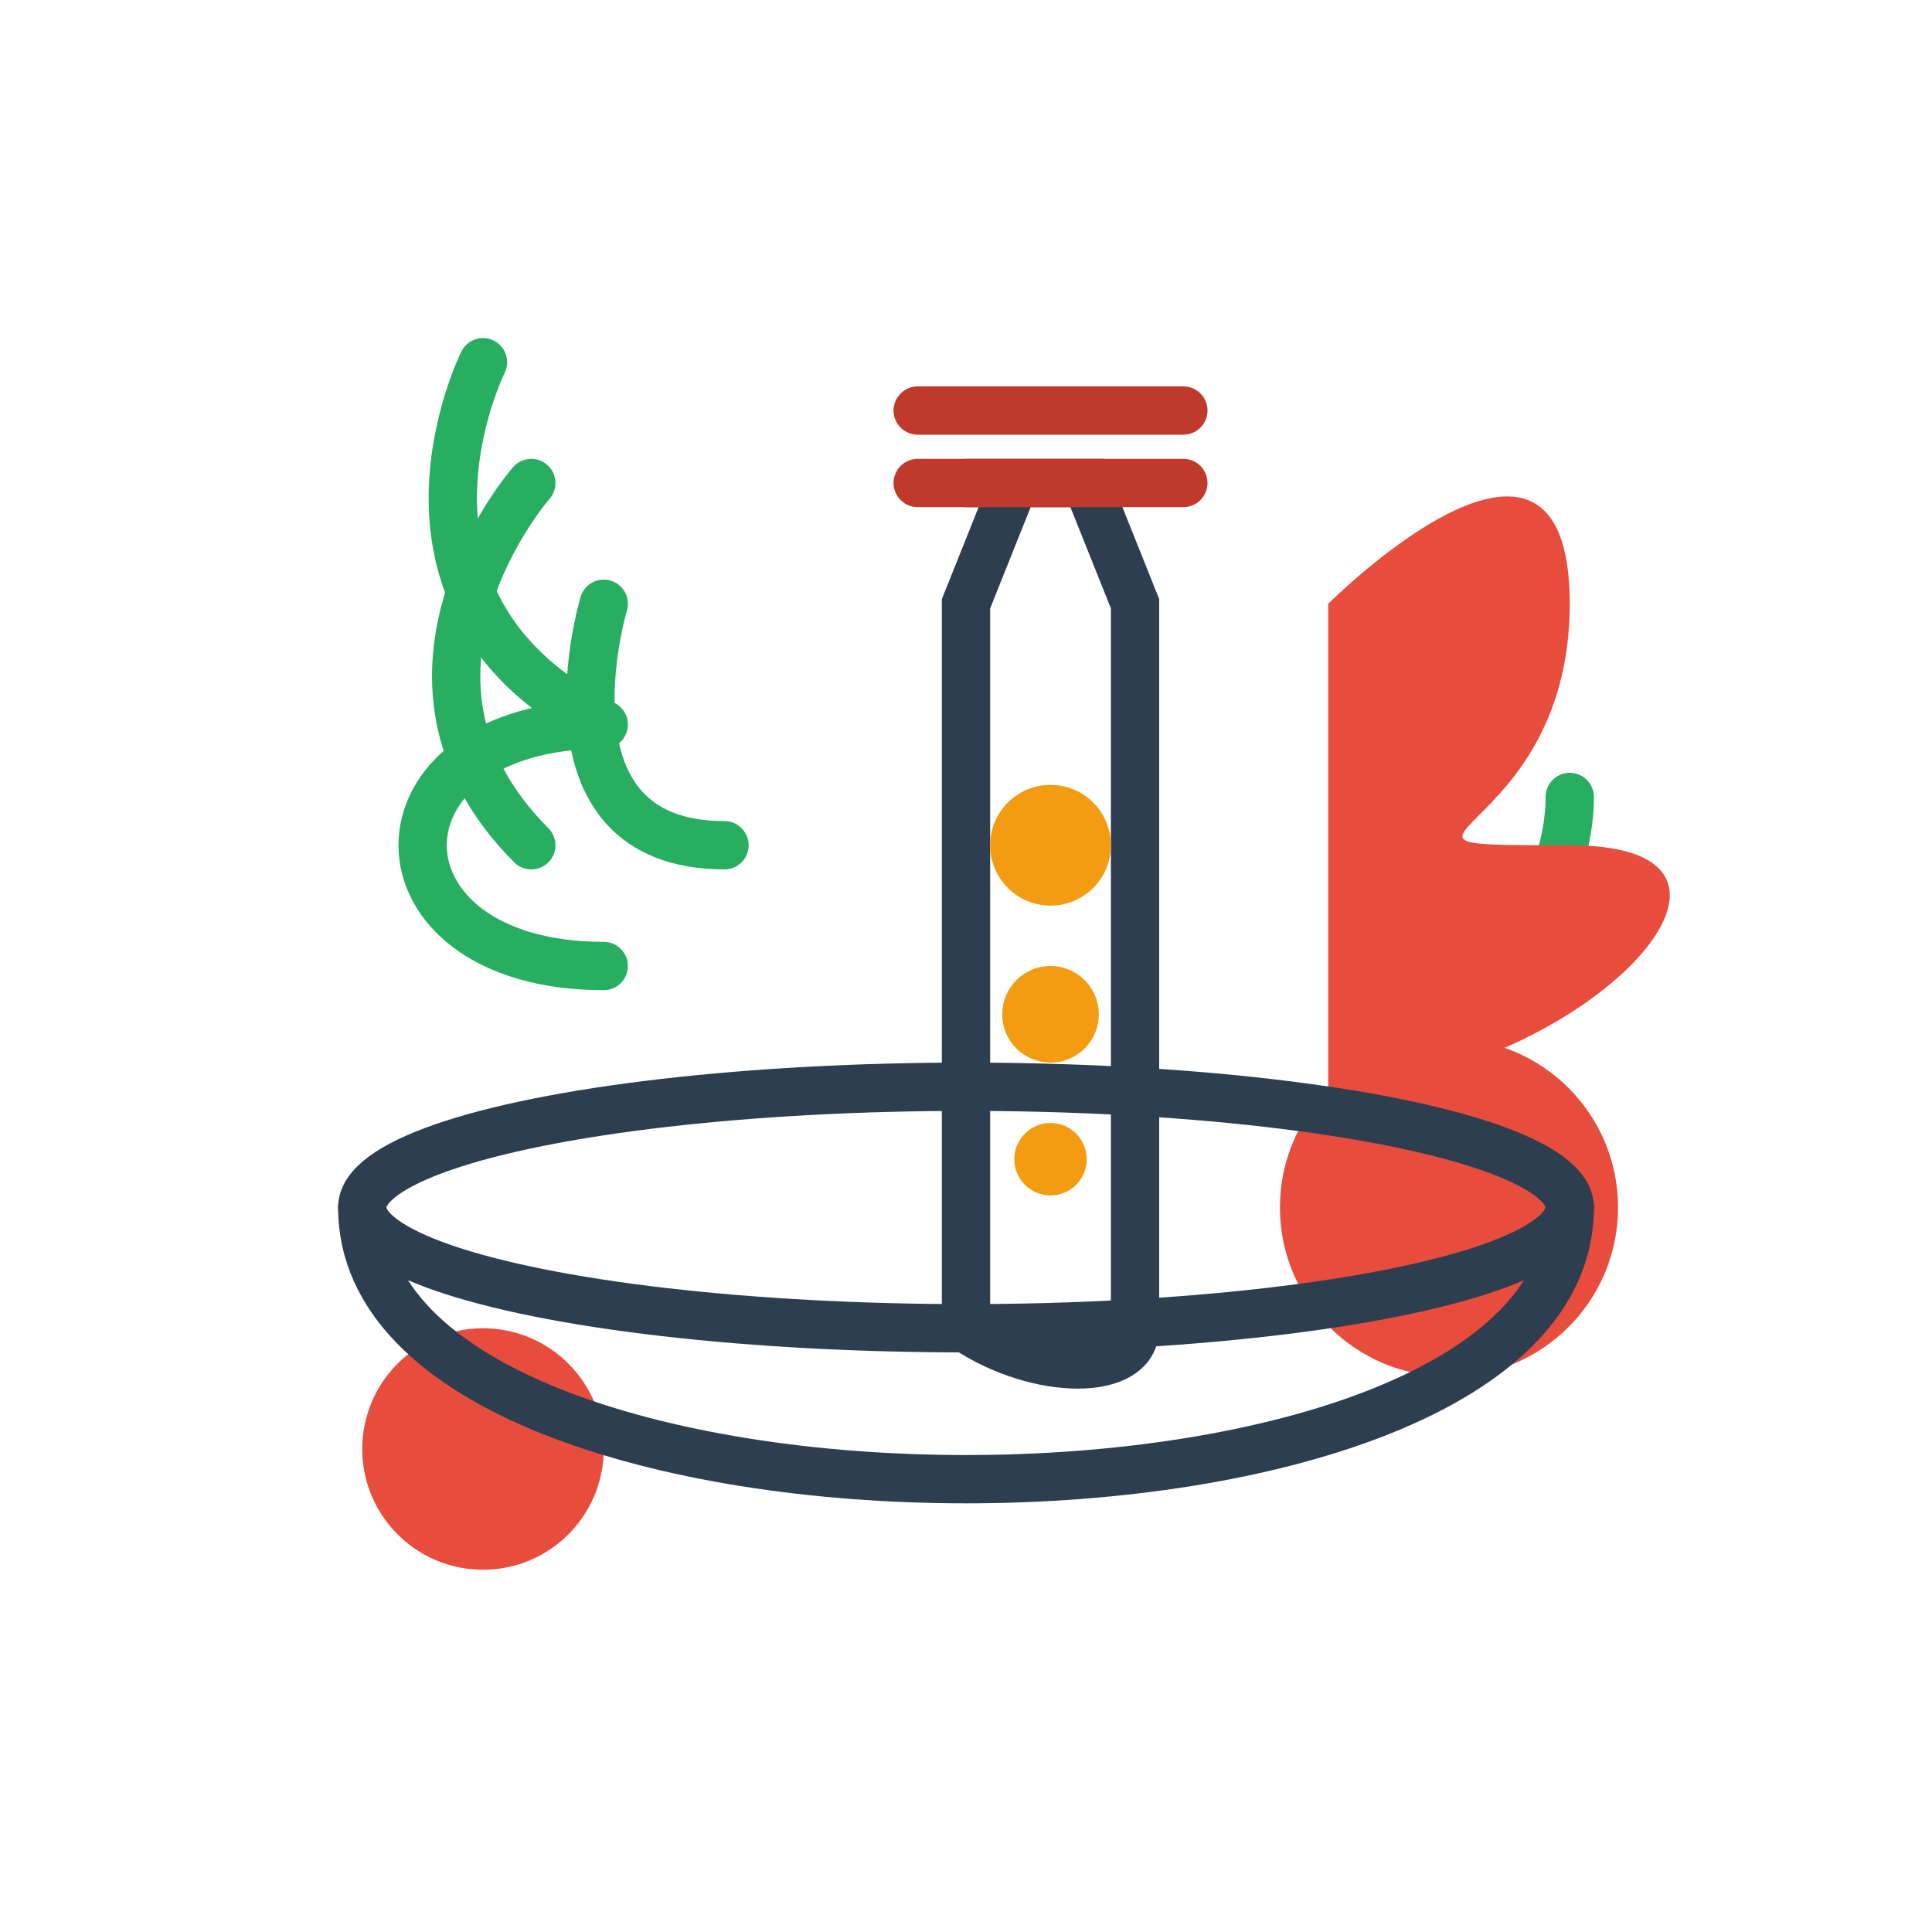 <svg xmlns="http://www.w3.org/2000/svg" width="80" height="80" viewBox="0 0 80 80">
  <defs>
    <style>
      .herb {
        fill: none;
        stroke: #27AE60;
        stroke-width: 2;
        stroke-linecap: round;
        stroke-linejoin: round;
      }
      .spice {
        fill: #F39C12;
      }
      .jar {
        fill: none;
        stroke: #2C3E50;
        stroke-width: 2;
        stroke-linecap: round;
      }
      .jar-lid {
        fill: none;
        stroke: #C0392B;
        stroke-width: 2;
        stroke-linecap: round;
      }
      .vegetable {
        fill: #E74C3C;
      }
    </style>
  </defs>
  
  <!-- Herbs -->
  <path class="herb" d="M20,15 C20,15 15,25 25,30 C15,30 15,40 25,40"/>
  <path class="herb" d="M22,20 C22,20 15,28 22,35"/>
  <path class="herb" d="M25,25 C25,25 22,35 30,35"/>
  
  <!-- Spice Jar -->
  <path class="jar" d="M40,20 L45,20 L47,25 L47,55 C47,57 43,57 40,55 L40,25 L42,20"/>
  <path class="jar-lid" d="M38,20 L49,20 M38,17 L49,17"/>
  <circle class="spice" cx="43.5" cy="35" r="2.5"/>
  <circle class="spice" cx="43.5" cy="42" r="2"/>
  <circle class="spice" cx="43.5" cy="48" r="1.5"/>
  
  <!-- Vegetables -->
  <circle class="vegetable" cx="60" cy="50" r="7"/>
  <path class="herb" d="M60,43 C60,43 65,38 65,33"/>
  <circle class="vegetable" cx="20" cy="60" r="5"/>
  <path class="vegetable" d="M55,25 C55,25 65,15 65,25 S55,35 65,35 S65,45 55,45"/>
  
  <!-- Bowl -->
  <path class="jar" d="M15,50 C15,65 65,65 65,50"/>
  <ellipse class="jar" cx="40" cy="50" rx="25" ry="5"/>
</svg>